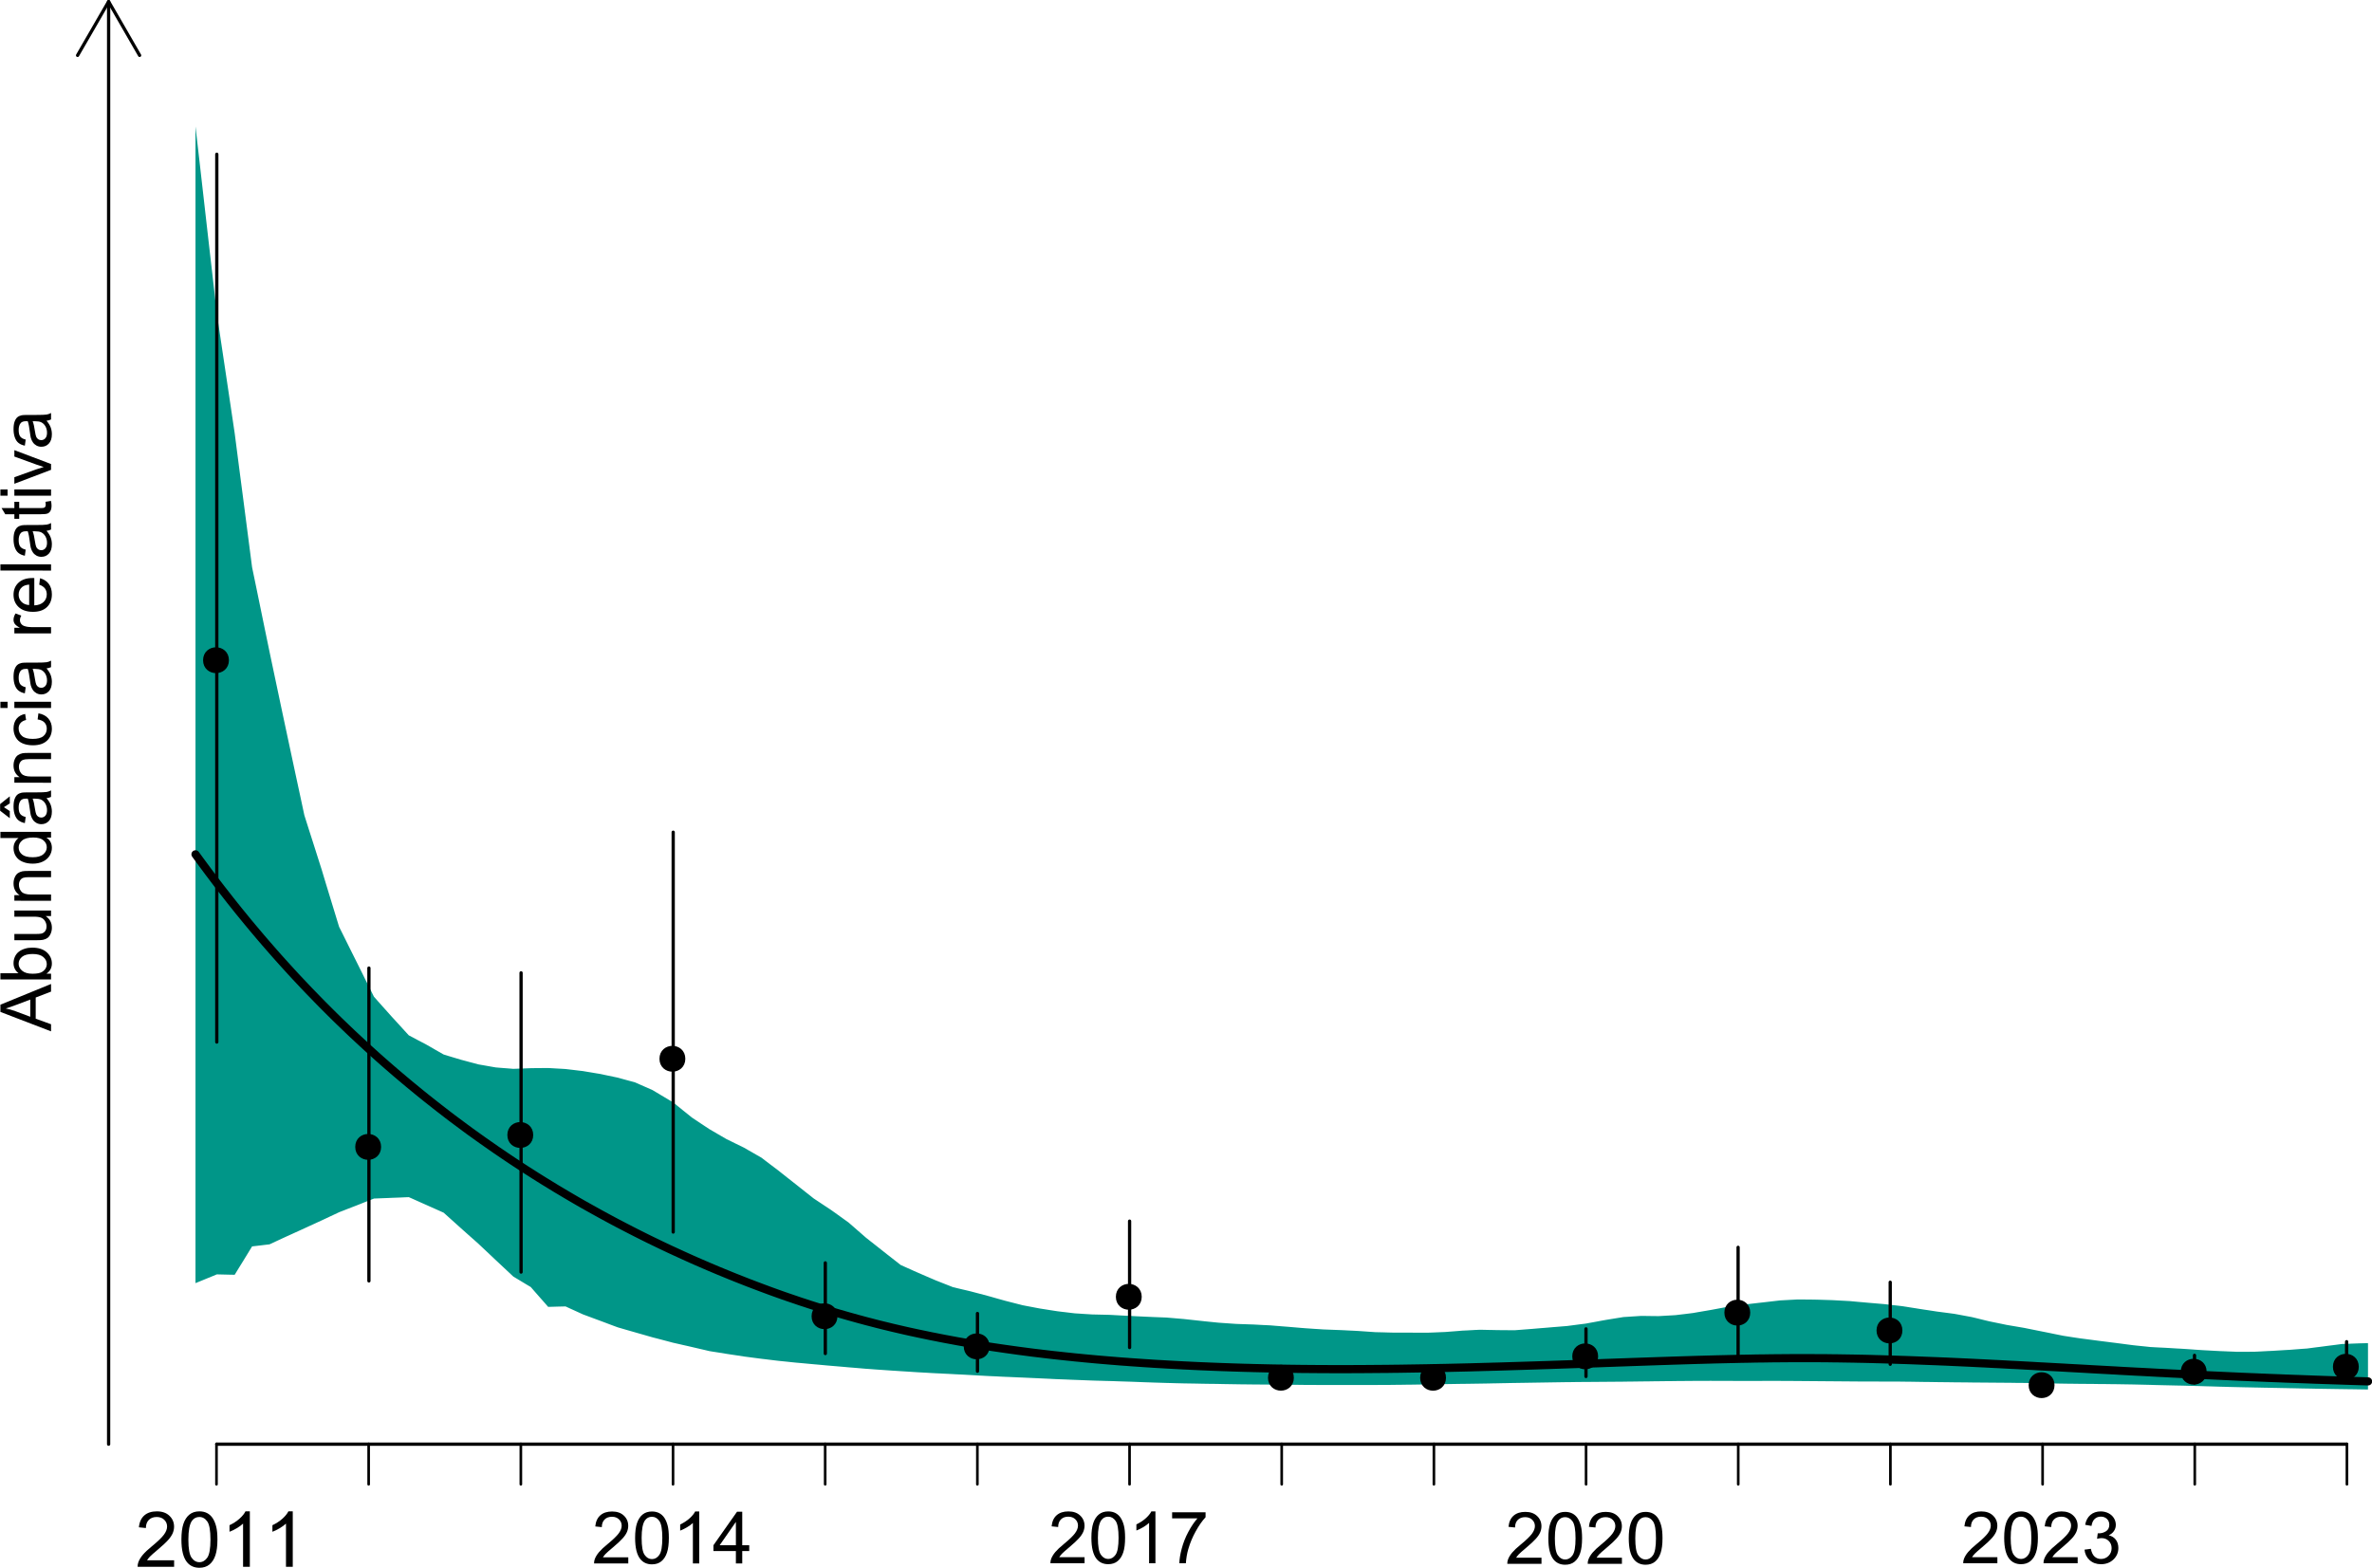 <?xml version="1.0" encoding="UTF-8" standalone="no"?>
<svg
   width="275.191"
   height="181.933"
   viewBox="0 0 275.191 181.933"
   version="1.1"
   id="svg107"
   xmlns:xlink="http://www.w3.org/1999/xlink"
   xmlns="http://www.w3.org/2000/svg"
   xmlns:svg="http://www.w3.org/2000/svg">
  <defs
     id="defs20">
    <g
       id="g20">
      <g
         id="glyph-0-0">
        <path
           d="M 6.039,-1.016 V 0 H 0.363 C 0.355,-0.254 0.395,-0.5 0.484,-0.734 0.629,-1.117 0.863,-1.5 1.18,-1.875 1.5,-2.25 1.957,-2.684 2.562,-3.176 3.492,-3.941 4.125,-4.547 4.453,-4.996 4.781,-5.441 4.945,-5.867 4.945,-6.266 c 0,-0.414 -0.148,-0.77 -0.449,-1.055 C 4.199,-7.609 3.809,-7.75 3.328,-7.75 c -0.508,0 -0.914,0.148 -1.219,0.453 -0.305,0.305 -0.461,0.727 -0.461,1.266 L 0.562,-6.141 C 0.637,-6.949 0.918,-7.566 1.398,-7.988 1.883,-8.414 2.535,-8.625 3.352,-8.625 c 0.824,0 1.477,0.227 1.957,0.688 0.48,0.453 0.723,1.023 0.723,1.695 0,0.348 -0.074,0.684 -0.211,1.016 -0.145,0.332 -0.375,0.684 -0.703,1.047 -0.324,0.371 -0.867,0.875 -1.625,1.516 -0.633,0.531 -1.039,0.891 -1.219,1.078 -0.18,0.191 -0.328,0.383 -0.445,0.57 z m 0,0"
           id="path1" />
      </g>
      <g
         id="glyph-0-1">
        <path
           d="M 0.5,-4.234 C 0.5,-5.25 0.602,-6.07 0.812,-6.688 1.02,-7.309 1.332,-7.785 1.742,-8.121 2.156,-8.457 2.672,-8.625 3.297,-8.625 c 0.461,0 0.867,0.094 1.215,0.277 0.348,0.188 0.633,0.453 0.863,0.805 0.223,0.348 0.402,0.773 0.531,1.277 0.129,0.5 0.195,1.18 0.195,2.031 0,1.008 -0.105,1.82 -0.312,2.438 -0.207,0.621 -0.516,1.098 -0.93,1.438 -0.41,0.336 -0.934,0.508 -1.562,0.508 -0.828,0 -1.477,-0.301 -1.949,-0.891 C 0.781,-1.461 0.5,-2.621 0.5,-4.234 m 1.082,0 c 0,1.41 0.164,2.348 0.496,2.812 0.328,0.469 0.734,0.703 1.219,0.703 0.484,0 0.895,-0.234 1.223,-0.703 0.332,-0.469 0.496,-1.406 0.496,-2.812 0,-1.414 -0.164,-2.355 -0.496,-2.82 C 4.191,-7.52 3.781,-7.75 3.289,-7.75 c -0.488,0 -0.875,0.203 -1.164,0.613 -0.359,0.523 -0.543,1.492 -0.543,2.902 z m 0,0"
           id="path2" />
      </g>
      <g
         id="glyph-0-2">
        <path
           d="M 4.469,0 H 3.414 V -6.719 C 3.16,-6.477 2.828,-6.234 2.418,-5.992 2.004,-5.75 1.633,-5.57 1.305,-5.449 V -6.469 C 1.895,-6.746 2.41,-7.082 2.852,-7.477 3.293,-7.871 3.605,-8.254 3.789,-8.625 H 4.469 Z m 0,0"
           id="path3" />
      </g>
      <g
         id="glyph-0-3">
        <path
           d="M 3.879,0 V -2.055 H 0.152 v -0.969 l 3.918,-5.566 h 0.863 v 5.566 H 6.094 v 0.969 H 4.934 V 0 H 3.879 m 0,-3.023 v -3.875 l -2.691,3.875 z m 0,0"
           id="path4" />
      </g>
      <g
         id="glyph-0-4">
        <path
           d="m 0.57,-7.465 v -1.012 h 5.559 v 0.82 c -0.547,0.582 -1.09,1.355 -1.625,2.32 C 3.965,-4.371 3.551,-3.383 3.258,-2.359 3.047,-1.641 2.914,-0.855 2.852,0 H 1.77 C 1.781,-0.676 1.914,-1.492 2.168,-2.449 2.422,-3.406 2.785,-4.328 3.262,-5.219 3.734,-6.105 4.238,-6.855 4.773,-7.465 Z m 0,0"
           id="path5" />
      </g>
      <g
         id="glyph-0-5">
        <path
           d="M 0.504,-2.266 1.559,-2.406 c 0.121,0.594 0.328,1.027 0.617,1.289 0.293,0.266 0.645,0.398 1.066,0.398 0.492,0 0.914,-0.172 1.254,-0.516 0.344,-0.344 0.512,-0.77 0.512,-1.281 0,-0.48 -0.156,-0.883 -0.473,-1.195 -0.316,-0.316 -0.719,-0.473 -1.207,-0.473 -0.199,0 -0.449,0.039 -0.742,0.117 l 0.117,-0.926 c 0.07,0.008 0.125,0.012 0.168,0.012 0.449,0 0.852,-0.117 1.215,-0.352 C 4.441,-5.566 4.621,-5.926 4.625,-6.414 4.621,-6.805 4.492,-7.121 4.23,-7.375 3.969,-7.629 3.629,-7.758 3.219,-7.758 c -0.414,0 -0.754,0.129 -1.027,0.387 -0.273,0.258 -0.449,0.645 -0.527,1.16 l -1.055,-0.188 C 0.738,-7.105 1.031,-7.652 1.488,-8.043 1.945,-8.43 2.516,-8.625 3.195,-8.625 c 0.469,0 0.898,0.102 1.293,0.301 0.395,0.203 0.695,0.477 0.906,0.824 0.207,0.348 0.312,0.719 0.312,1.109 0,0.371 -0.098,0.707 -0.301,1.012 -0.195,0.305 -0.492,0.547 -0.883,0.727 0.508,0.117 0.902,0.359 1.184,0.73 0.281,0.367 0.422,0.832 0.422,1.383 0,0.75 -0.273,1.387 -0.82,1.91 -0.547,0.52 -1.238,0.781 -2.074,0.781 -0.754,0 -1.379,-0.227 -1.879,-0.676 -0.496,-0.445 -0.781,-1.031 -0.852,-1.742 z m 0,0"
           id="path6" />
      </g>
      <g
         id="glyph-1-0">
        <path
           d="M 0,0.016 -8.59,-3.281 V -4.508 L 0,-8.023 v 1.297 l -2.602,1 v 3.594 L 0,-1.188 V 0.016 M -3.527,-2.461 V -5.375 L -5.906,-4.477 C -6.629,-4.203 -7.223,-4 -7.688,-3.867 c 0.551,0.109 1.098,0.262 1.641,0.461 z m 0,0"
           id="path7" />
      </g>
      <g
         id="glyph-1-1">
        <path
           d="m 0,-1.766 v 0.98 h -8.59 v -1.055 h 3.066 c -0.559,-0.445 -0.84,-1.016 -0.84,-1.707 0,-0.379 0.078,-0.742 0.23,-1.086 0.156,-0.34 0.371,-0.621 0.652,-0.844 0.277,-0.219 0.617,-0.391 1.012,-0.516 0.395,-0.125 0.816,-0.188 1.266,-0.188 1.066,0 1.891,0.262 2.473,0.789 0.578,0.527 0.871,1.16 0.871,1.898 0,0.734 -0.309,1.312 -0.918,1.727 H 0 m -3.156,0.012 c 0.746,0 1.285,-0.098 1.617,-0.301 0.539,-0.332 0.812,-0.781 0.812,-1.352 0,-0.457 -0.199,-0.855 -0.602,-1.195 -0.398,-0.332 -0.996,-0.5 -1.789,-0.5 -0.812,0 -1.414,0.16 -1.797,0.48 -0.391,0.324 -0.582,0.711 -0.582,1.168 0,0.465 0.199,0.863 0.602,1.195 0.398,0.336 0.98,0.504 1.738,0.504 z m 0,0"
           id="path8" />
      </g>
      <g
         id="glyph-1-2">
        <path
           d="m 0,-4.867 h -0.914 c 0.703,0.484 1.055,1.141 1.055,1.973 0,0.367 -0.07,0.711 -0.211,1.027 -0.141,0.32 -0.316,0.555 -0.531,0.711 -0.211,0.152 -0.473,0.262 -0.781,0.324 -0.207,0.043 -0.535,0.062 -0.984,0.062 h -3.855 v -1.055 h 3.449 c 0.555,0 0.926,-0.02 1.117,-0.062 0.277,-0.066 0.492,-0.207 0.652,-0.422 0.156,-0.215 0.238,-0.48 0.238,-0.797 0,-0.316 -0.082,-0.613 -0.246,-0.891 -0.16,-0.277 -0.383,-0.473 -0.66,-0.59 -0.281,-0.113 -0.684,-0.172 -1.215,-0.172 H -6.223 V -5.812 H 0 Z m 0,0"
           id="path9" />
      </g>
      <g
         id="glyph-1-3">
        <path
           d="m 0,-0.789 -6.223,-0.004 v -0.949 h 0.887 c -0.684,-0.453 -1.027,-1.113 -1.027,-1.98 0,-0.371 0.066,-0.719 0.203,-1.031 0.133,-0.316 0.312,-0.551 0.527,-0.707 0.223,-0.156 0.48,-0.266 0.781,-0.328 0.195,-0.039 0.539,-0.059 1.027,-0.059 H 0 v 1.055 h -3.785 c -0.43,0 -0.75,0.043 -0.965,0.121 -0.211,0.086 -0.383,0.23 -0.508,0.438 -0.129,0.211 -0.191,0.453 -0.191,0.734 0,0.453 0.145,0.84 0.426,1.164 0.289,0.328 0.828,0.488 1.625,0.488 L 0,-1.844 Z m 0,0"
           id="path10" />
      </g>
      <g
         id="glyph-1-4">
        <path
           d="m 0,-4.828 h -0.785 c 0.617,0.395 0.926,0.977 0.926,1.742 0,0.496 -0.137,0.949 -0.41,1.367 -0.273,0.414 -0.656,0.738 -1.145,0.965 -0.492,0.23 -1.055,0.344 -1.691,0.344 -0.621,0 -1.184,-0.102 -1.691,-0.312 -0.504,-0.203 -0.891,-0.516 -1.164,-0.93 -0.266,-0.414 -0.402,-0.875 -0.402,-1.391 0,-0.375 0.078,-0.707 0.238,-1 0.156,-0.293 0.363,-0.531 0.617,-0.715 H -8.59 V -5.809 L 0,-5.805 v 0.977 m -3.105,3.332 c 0.797,0.004 1.395,-0.164 1.789,-0.504 0.395,-0.332 0.59,-0.73 0.59,-1.188 0,-0.461 -0.188,-0.852 -0.566,-1.176 -0.375,-0.32 -0.949,-0.48 -1.723,-0.48 -0.852,0 -1.477,0.164 -1.875,0.492 -0.398,0.328 -0.602,0.73 -0.602,1.211 0,0.469 0.195,0.859 0.578,1.176 0.383,0.312 0.984,0.473 1.809,0.469 z m 0,0"
           id="path11" />
      </g>
      <g
         id="glyph-1-5">
        <path
           d="m -0.766,-4.852 c 0.332,0.391 0.566,0.766 0.703,1.129 0.133,0.359 0.203,0.75 0.203,1.16 0,0.688 -0.168,1.211 -0.5,1.578 -0.336,0.367 -0.762,0.551 -1.281,0.551 -0.305,0 -0.582,-0.07 -0.836,-0.207 -0.25,-0.141 -0.453,-0.32 -0.605,-0.547 -0.152,-0.223 -0.266,-0.477 -0.348,-0.758 -0.051,-0.207 -0.105,-0.52 -0.156,-0.938 -0.102,-0.852 -0.223,-1.477 -0.363,-1.883 -0.145,0 -0.234,-0.004 -0.277,-0.004 -0.426,0 -0.73,0.098 -0.906,0.301 -0.238,0.266 -0.359,0.668 -0.359,1.199 0,0.496 0.09,0.863 0.262,1.098 0.176,0.238 0.484,0.414 0.926,0.523 l -0.141,1.031 c -0.441,-0.09 -0.801,-0.246 -1.07,-0.461 -0.273,-0.215 -0.48,-0.523 -0.629,-0.934 -0.145,-0.402 -0.219,-0.875 -0.219,-1.41 0,-0.531 0.062,-0.961 0.188,-1.297 0.125,-0.328 0.281,-0.574 0.473,-0.73 0.188,-0.156 0.43,-0.266 0.719,-0.328 0.18,-0.035 0.5,-0.051 0.969,-0.051 h 1.41 c 0.977,0 1.598,-0.023 1.859,-0.07 C -0.488,-5.941 -0.238,-6.031 0,-6.164 V -5.062 c -0.219,0.109 -0.473,0.18 -0.766,0.211 m -2.355,0.086 c 0.156,0.387 0.289,0.961 0.395,1.727 0.066,0.434 0.137,0.738 0.211,0.918 0.082,0.18 0.195,0.32 0.344,0.414 0.152,0.102 0.32,0.148 0.5,0.148 0.285,0 0.52,-0.105 0.707,-0.32 0.188,-0.211 0.281,-0.523 0.281,-0.934 0,-0.406 -0.09,-0.766 -0.27,-1.086 -0.176,-0.312 -0.418,-0.547 -0.727,-0.695 -0.238,-0.113 -0.59,-0.168 -1.055,-0.172 h -0.387 m -4.871,1.449 0.996,0.66 v 1.207 l -1.641,-1.266 v -1.125 l 1.641,-1.316 v 1.195 z m 0,0"
           id="path12" />
      </g>
      <g
         id="glyph-1-6">
        <path
           d="m -2.277,-4.852 0.133,-1.039 c 0.715,0.117 1.273,0.406 1.68,0.871 0.402,0.469 0.605,1.043 0.605,1.723 0,0.852 -0.277,1.535 -0.836,2.051 -0.555,0.52 -1.352,0.777 -2.391,0.777 -0.672,0 -1.262,-0.113 -1.766,-0.336 -0.504,-0.223 -0.883,-0.559 -1.133,-1.016 -0.254,-0.453 -0.379,-0.949 -0.379,-1.484 0,-0.676 0.172,-1.227 0.512,-1.656 0.344,-0.43 0.828,-0.707 1.457,-0.828 l 0.16,1.023 c -0.418,0.102 -0.734,0.273 -0.945,0.52 -0.211,0.25 -0.316,0.547 -0.316,0.898 0,0.535 0.191,0.965 0.57,1.297 0.383,0.332 0.984,0.496 1.809,0.496 0.836,0 1.445,-0.156 1.824,-0.477 0.375,-0.32 0.566,-0.738 0.566,-1.258 0,-0.41 -0.125,-0.758 -0.379,-1.035 C -1.359,-4.602 -1.75,-4.777 -2.277,-4.852 Z m 0,0"
           id="path13" />
      </g>
      <g
         id="glyph-1-7">
        <path
           d="M -7.375,-0.797 H -8.59 V -1.852 H -7.375 v 1.055 m 7.375,0 H -6.223 V -1.852 H 0 Z m 0,0"
           id="path14" />
      </g>
      <g
         id="glyph-1-8">
        <path
           d="m -0.766,-4.852 c 0.332,0.391 0.566,0.766 0.703,1.129 0.133,0.359 0.203,0.75 0.203,1.16 0,0.688 -0.168,1.211 -0.5,1.578 -0.336,0.367 -0.762,0.551 -1.281,0.551 -0.305,0 -0.582,-0.07 -0.836,-0.207 -0.25,-0.141 -0.453,-0.32 -0.605,-0.547 -0.152,-0.223 -0.266,-0.477 -0.348,-0.758 -0.051,-0.207 -0.105,-0.52 -0.156,-0.938 -0.102,-0.852 -0.223,-1.477 -0.363,-1.883 -0.145,0 -0.234,-0.004 -0.277,-0.004 -0.426,0 -0.73,0.098 -0.906,0.301 -0.238,0.266 -0.359,0.668 -0.359,1.199 0,0.496 0.09,0.863 0.262,1.098 0.176,0.238 0.484,0.414 0.926,0.523 l -0.141,1.031 c -0.441,-0.09 -0.801,-0.246 -1.07,-0.461 -0.273,-0.215 -0.48,-0.523 -0.629,-0.934 -0.145,-0.402 -0.219,-0.875 -0.219,-1.41 0,-0.531 0.062,-0.961 0.188,-1.297 0.125,-0.328 0.281,-0.574 0.473,-0.73 0.188,-0.156 0.43,-0.266 0.719,-0.328 0.18,-0.035 0.5,-0.051 0.969,-0.051 h 1.41 c 0.977,0 1.598,-0.023 1.859,-0.07 C -0.488,-5.941 -0.238,-6.031 0,-6.164 V -5.062 c -0.219,0.109 -0.473,0.18 -0.766,0.211 m -2.355,0.086 c 0.156,0.387 0.289,0.961 0.395,1.727 0.066,0.434 0.137,0.738 0.211,0.918 0.082,0.18 0.195,0.32 0.344,0.414 0.152,0.102 0.32,0.148 0.5,0.148 0.285,0 0.52,-0.105 0.707,-0.32 0.188,-0.211 0.281,-0.523 0.281,-0.934 0,-0.406 -0.09,-0.766 -0.27,-1.086 -0.176,-0.312 -0.418,-0.547 -0.727,-0.695 -0.238,-0.113 -0.59,-0.168 -1.055,-0.172 z m 0,0"
           id="path15" />
      </g>
      <g
         id="glyph-1-9" />
      <g
         id="glyph-1-10">
        <path
           d="m 0,-0.781 h -6.223 v -0.949 h 0.941 c -0.438,-0.238 -0.73,-0.465 -0.871,-0.668 -0.141,-0.207 -0.211,-0.43 -0.211,-0.68 0,-0.352 0.113,-0.715 0.34,-1.082 l 0.977,0.363 c -0.148,0.258 -0.227,0.516 -0.227,0.773 0,0.23 0.07,0.438 0.207,0.621 0.141,0.184 0.332,0.316 0.578,0.391 0.375,0.117 0.785,0.176 1.23,0.176 H 0 Z m 0,0"
           id="path16" />
      </g>
      <g
         id="glyph-1-11">
        <path
           d="m -2.004,-5.051 0.137,-1.09 c 0.637,0.172 1.129,0.492 1.48,0.953 0.352,0.469 0.527,1.062 0.527,1.781 0,0.914 -0.281,1.633 -0.84,2.168 -0.562,0.531 -1.348,0.797 -2.359,0.797 -1.047,0 -1.859,-0.27 -2.438,-0.809 -0.578,-0.539 -0.867,-1.234 -0.867,-2.098 0,-0.832 0.285,-1.512 0.848,-2.035 0.57,-0.531 1.367,-0.793 2.395,-0.793 0.062,0 0.156,0.004 0.281,0.004 l -0.004,4.641 c 0.688,-0.035 1.211,-0.23 1.574,-0.578 0.363,-0.348 0.543,-0.781 0.543,-1.301 0,-0.387 -0.102,-0.715 -0.305,-0.988 -0.203,-0.273 -0.527,-0.492 -0.973,-0.652 m -1.707,3.461 0.004,-3.473 c -0.523,0.047 -0.918,0.18 -1.18,0.398 -0.406,0.336 -0.609,0.773 -0.609,1.305 0,0.488 0.164,0.895 0.488,1.223 0.324,0.332 0.758,0.512 1.297,0.547 z m 0,0"
           id="path17" />
      </g>
      <g
         id="glyph-1-12">
        <path
           d="M 0,-0.766 -8.59,-0.77 V -1.824 L 0,-1.82 Z m 0,0"
           id="path18" />
      </g>
      <g
         id="glyph-1-13">
        <path
           d="m -0.941,-3.094 0.93,-0.152 c 0.062,0.297 0.094,0.562 0.094,0.797 0,0.383 -0.062,0.68 -0.18,0.891 -0.121,0.211 -0.281,0.359 -0.48,0.445 -0.195,0.086 -0.609,0.129 -1.242,0.129 h -3.582 v 0.773 h -0.82 v -0.773 h -1.543 l -0.633,-1.051 h 2.176 V -3.094 h 0.82 v 1.059 l 3.641,0.004 c 0.301,0 0.492,-0.02 0.578,-0.059 0.086,-0.035 0.156,-0.098 0.207,-0.18 0.051,-0.086 0.074,-0.203 0.074,-0.363 0,-0.117 -0.012,-0.27 -0.039,-0.461 z m 0,0"
           id="path19" />
      </g>
      <g
         id="glyph-1-14">
        <path
           d="m 0,-2.52 -6.223,2.367 v -1.113 l 3.727,-1.336 C -2.094,-2.746 -1.676,-2.879 -1.242,-3 -1.57,-3.094 -1.965,-3.223 -2.426,-3.391 L -6.223,-4.773 V -5.859 L 0,-3.504 Z m 0,0"
           id="path20" />
      </g>
    </g>
  </defs>
  <path
     fill-rule="nonzero"
     fill="#009688"
     fill-opacity="1"
     d="m 22.68,148.9 0.508,-0.207 1.008,-0.414 0.508,-0.207 0.449,-0.188 h 0.055 l 0.504,0.012 0.508,0.012 0.504,0.012 0.504,0.008 0.504,-0.824 0.508,-0.82 1.008,-1.648 0.508,-0.059 0.504,-0.059 0.504,-0.062 0.508,-0.059 1.512,-0.703 0.508,-0.234 0.504,-0.227 0.504,-0.23 0.508,-0.23 0.504,-0.23 0.504,-0.234 0.508,-0.23 0.504,-0.234 0.504,-0.23 0.508,-0.238 0.504,-0.238 0.504,-0.234 0.504,-0.238 0.508,-0.195 0.504,-0.199 0.504,-0.195 0.508,-0.195 0.504,-0.199 0.504,-0.203 0.422,-0.164 0.086,-0.035 0.504,-0.199 1.008,-0.039 0.508,-0.019 0.504,-0.023 0.504,-0.019 0.508,-0.019 0.504,-0.023 0.504,-0.019 0.508,0.223 1.008,0.453 0.504,0.223 0.508,0.227 0.504,0.223 0.504,0.227 0.508,0.227 1.008,0.906 0.508,0.457 0.504,0.453 1.008,0.898 0.508,0.449 0.504,0.449 0.504,0.477 0.508,0.477 1.008,0.953 0.508,0.473 1.512,1.418 0.508,0.305 0.395,0.238 0.109,0.066 0.504,0.305 0.508,0.301 0.504,0.578 0.504,0.574 0.508,0.574 0.504,0.578 0.504,-0.012 0.504,-0.016 0.508,-0.012 0.504,-0.012 0.504,0.234 0.508,0.23 1.008,0.461 0.508,0.188 1.008,0.375 0.508,0.188 0.504,0.188 0.504,0.191 0.504,0.188 0.508,0.188 0.504,0.145 0.504,0.148 0.508,0.145 1.008,0.289 0.508,0.145 1.008,0.289 0.504,0.129 0.508,0.133 1.008,0.266 0.367,0.098 0.141,0.031 0.504,0.113 0.504,0.117 0.508,0.113 1.512,0.352 0.508,0.117 0.504,0.121 0.504,0.082 0.508,0.078 1.008,0.164 0.508,0.078 0.504,0.074 1.008,0.156 0.508,0.066 1.008,0.133 0.508,0.066 0.504,0.059 0.504,0.062 0.508,0.062 0.504,0.059 1.008,0.102 0.508,0.055 0.504,0.051 0.504,0.043 0.508,0.047 1.008,0.094 0.508,0.043 1.008,0.094 0.504,0.043 0.508,0.043 1.008,0.086 0.508,0.047 0.504,0.039 0.504,0.043 0.508,0.043 0.504,0.043 0.504,0.035 0.508,0.039 1.512,0.105 0.508,0.035 0.504,0.031 0.504,0.035 0.508,0.031 0.504,0.031 0.504,0.035 0.508,0.031 1.008,0.055 0.504,0.031 0.508,0.027 0.504,0.023 0.504,0.027 0.508,0.023 1.008,0.055 0.508,0.023 1.512,0.082 0.312,0.019 0.195,0.012 1.008,0.055 0.508,0.023 0.504,0.023 0.504,0.027 0.508,0.023 0.504,0.019 1.008,0.047 0.508,0.019 1.008,0.047 0.508,0.023 1.008,0.047 0.508,0.023 0.504,0.027 0.504,0.023 0.504,0.019 0.508,0.019 0.504,0.023 0.504,0.019 0.508,0.019 1.008,0.039 0.508,0.019 0.504,0.016 0.504,0.012 0.504,0.016 0.508,0.012 0.504,0.016 0.504,0.019 0.508,0.016 0.504,0.016 0.281,0.008 0.223,0.008 0.508,0.019 1.008,0.039 0.508,0.016 0.504,0.019 1.008,0.031 0.508,0.016 0.504,0.012 0.504,0.016 0.508,0.012 0.504,0.012 0.504,0.008 0.508,0.008 0.504,0.008 0.504,0.012 0.504,0.008 0.508,0.008 0.504,0.004 0.504,0.008 0.508,0.012 1.008,0.016 0.508,0.008 0.504,0.008 0.504,0.004 0.504,0.008 0.508,0.004 1.008,0.008 0.508,0.004 1.008,0.008 0.508,0.004 h 0.25 l 0.254,0.004 1.008,0.008 0.508,0.004 0.504,0.008 0.504,0.004 0.508,0.004 h 0.504 l 0.504,0.004 0.508,0.004 0.504,-0.004 h 5.555 l 0.504,-0.004 0.508,-0.004 h 0.504 l 0.504,-0.004 0.508,-0.008 0.504,-0.004 0.504,-0.008 0.508,-0.004 1.008,-0.016 0.508,-0.008 1.008,-0.016 0.227,-0.004 0.277,-0.004 0.508,-0.008 1.008,-0.016 0.508,-0.008 1.008,-0.016 0.508,-0.004 1.512,-0.023 0.508,-0.008 0.504,-0.008 0.504,-0.012 0.508,-0.008 0.504,-0.012 0.504,-0.008 0.508,-0.012 1.512,-0.023 0.508,-0.008 1.008,-0.016 0.508,-0.008 1.008,-0.016 0.508,-0.008 1.512,-0.023 0.508,-0.004 0.504,-0.008 0.504,-0.004 0.508,-0.008 H 184 l 0.309,-0.004 0.504,-0.004 0.508,-0.004 1.512,-0.012 0.508,-0.004 1.008,-0.008 0.508,-0.008 0.504,-0.004 0.504,-0.008 0.508,-0.004 0.504,-0.008 0.504,-0.004 0.504,-0.008 0.508,-0.004 0.504,-0.008 0.504,-0.004 0.508,-0.004 0.504,-0.008 0.504,-0.004 0.508,-0.004 1.008,-0.008 h 0.504 l 0.508,-0.004 h 0.504 l 0.504,-0.004 0.508,0.004 h 0.504 l 0.504,0.004 h 1.012 l 0.504,0.004 h 0.508 l 0.504,0.004 0.504,-0.004 h 1.012 l 0.504,-0.004 h 2.02 l 0.508,0.004 0.504,0.004 h 0.504 l 0.504,0.004 0.508,0.004 1.008,0.008 0.508,0.004 1.008,0.008 0.508,0.004 1.512,0.012 0.508,0.004 1.008,0.008 0.508,0.004 0.504,0.004 h 1.516 l 0.504,0.004 h 1.148 l 0.367,0.004 h 0.504 l 0.508,0.004 0.504,0.008 0.504,0.004 0.508,0.008 1.008,0.016 0.504,0.004 0.508,0.008 0.504,0.008 0.504,0.004 0.508,0.008 0.504,0.004 0.504,0.008 0.508,0.004 1.008,0.008 0.504,0.008 0.508,0.004 1.008,0.008 0.508,0.004 1.008,0.008 0.508,0.004 1.008,0.008 0.508,0.008 1.008,0.008 0.504,0.008 0.508,0.008 1.008,0.016 0.113,0.004 0.395,0.008 1.008,0.016 0.508,0.012 1.008,0.016 0.504,0.004 0.508,0.008 1.008,0.008 0.508,0.004 0.504,0.004 0.504,0.008 0.508,0.004 0.504,0.004 0.504,0.008 0.504,0.004 0.508,0.008 1.008,0.016 0.508,0.008 1.008,0.023 0.508,0.012 0.504,0.012 0.504,0.016 0.504,0.012 0.508,0.012 1.008,0.023 0.508,0.012 0.504,0.008 0.504,0.012 0.508,0.016 0.504,0.012 0.082,0.004 0.422,0.008 0.504,0.016 0.508,0.016 0.504,0.012 0.504,0.016 0.508,0.016 0.504,0.012 0.504,0.016 0.508,0.012 1.512,0.035 0.508,0.008 0.504,0.012 0.504,0.008 0.508,0.012 0.504,0.008 0.504,0.012 0.508,0.008 0.504,0.012 0.504,0.008 0.508,0.012 0.504,0.008 1.008,0.023 0.508,0.008 0.504,0.008 0.504,0.012 0.508,0.008 1.008,0.016 0.508,0.008 1.008,0.016 0.504,0.004 0.055,0.004 0.453,0.004 1.008,0.016 0.508,0.008 0.504,0.008 v -5.379 l -0.504,0.012 -0.508,0.012 -1.008,0.039 -0.453,0.019 h -0.055 l -0.504,0.019 -1.008,0.133 -0.508,0.062 -1.008,0.133 -0.508,0.062 -1.008,0.133 -0.508,0.035 -1.512,0.117 -0.508,0.027 -1.008,0.062 -0.508,0.031 -0.504,0.023 -0.504,0.027 -0.508,0.027 -0.504,0.023 -0.504,0.004 -0.508,0.004 h -0.504 l -0.504,0.004 -0.504,-0.023 -0.508,-0.019 -0.504,-0.023 -0.504,-0.019 -0.508,-0.027 -1.008,-0.055 -0.508,-0.027 -0.504,-0.035 -0.422,-0.027 -0.082,-0.008 -0.504,-0.035 -0.508,-0.035 -0.504,-0.031 -0.504,-0.027 -0.508,-0.031 -0.504,-0.031 -0.504,-0.027 -0.508,-0.023 -1.008,-0.055 -0.504,-0.055 -0.508,-0.051 -0.504,-0.051 -0.504,-0.055 -0.508,-0.066 -1.008,-0.133 -0.508,-0.066 -0.504,-0.062 -0.504,-0.066 -0.504,-0.062 -0.508,-0.066 -1.008,-0.133 -0.508,-0.066 -0.504,-0.066 -0.504,-0.074 -0.508,-0.078 -1.008,-0.156 -0.504,-0.102 -0.508,-0.102 -0.504,-0.105 -0.504,-0.102 -0.395,-0.078 -0.113,-0.023 -1.008,-0.203 -0.508,-0.102 -0.504,-0.102 -1.008,-0.172 -0.508,-0.086 -0.504,-0.086 -0.504,-0.105 -0.508,-0.105 -0.504,-0.102 -0.504,-0.105 -0.508,-0.121 -1.008,-0.25 -0.508,-0.121 -1.512,-0.281 -0.508,-0.094 -1.008,-0.133 -0.508,-0.066 -0.504,-0.066 -0.504,-0.078 -0.508,-0.078 -0.504,-0.074 -0.504,-0.078 -0.504,-0.082 -0.508,-0.078 -0.504,-0.082 -0.504,-0.078 -0.508,-0.059 -0.504,-0.055 -0.367,-0.043 -0.137,-0.016 -0.508,-0.059 -1.512,-0.129 -0.508,-0.043 -0.504,-0.047 -0.504,-0.043 -0.508,-0.047 -0.504,-0.047 -0.504,-0.027 -0.508,-0.027 -1.008,-0.055 -0.504,-0.016 -0.508,-0.016 -0.504,-0.016 -0.504,-0.012 -0.508,-0.008 -1.008,-0.008 -0.508,-0.004 -1.512,0.082 -0.508,0.027 -1.008,0.117 -0.508,0.059 -0.504,0.059 -0.504,0.055 -0.508,0.059 -0.504,0.059 -0.504,0.055 -0.504,0.07 -0.34,0.047 -0.168,0.023 -0.504,0.066 -0.504,0.07 -0.508,0.094 -1.008,0.188 -0.508,0.094 -1.008,0.172 -0.508,0.086 -0.504,0.09 -1.008,0.125 -0.508,0.059 -0.504,0.062 -0.504,0.031 -0.508,0.027 -0.504,0.031 -0.504,0.027 -0.508,-0.008 -0.504,-0.004 -0.504,-0.008 -0.504,-0.004 -0.508,0.035 -0.504,0.031 -0.504,0.035 -0.508,0.031 -1.008,0.164 -0.508,0.082 -0.504,0.082 -0.504,0.09 -0.504,0.094 -0.508,0.094 -0.504,0.09 -0.309,0.059 -0.195,0.027 -0.508,0.062 -1.008,0.133 -0.508,0.066 -0.504,0.039 -0.504,0.043 -0.504,0.039 -0.508,0.043 -0.504,0.043 -0.504,0.039 -0.508,0.043 -0.504,0.043 -0.504,0.039 -0.508,0.039 -1.008,0.078 -0.504,-0.004 -0.508,-0.004 -1.008,-0.008 -0.508,-0.012 -0.504,-0.008 -0.504,-0.012 -0.508,-0.008 -0.504,0.023 -1.008,0.055 -0.508,0.023 -0.504,0.043 -0.504,0.039 -0.508,0.039 -0.504,0.039 -0.504,0.019 -0.508,0.023 -0.277,0.012 -0.227,0.008 -0.504,0.019 h -0.504 l -0.508,-0.004 h -0.504 l -0.504,-0.004 h -1.012 l -0.504,-0.004 h -0.508 l -0.504,-0.012 -0.504,-0.016 -0.508,-0.012 -0.504,-0.012 -1.008,-0.07 -0.508,-0.035 -0.504,-0.035 -0.504,-0.027 -0.508,-0.023 -0.504,-0.027 -0.504,-0.023 -0.508,-0.019 -1.512,-0.059 -0.508,-0.035 -0.504,-0.031 -0.504,-0.035 -0.508,-0.035 -0.504,-0.039 -0.504,-0.043 -0.508,-0.043 -0.504,-0.043 -0.504,-0.039 -0.254,-0.019 -0.25,-0.023 -0.508,-0.039 -0.504,-0.043 -0.504,-0.027 -0.508,-0.023 -1.008,-0.055 -0.508,-0.016 -0.504,-0.019 -0.504,-0.016 -0.504,-0.019 -0.508,-0.035 -1.008,-0.07 -0.508,-0.035 -1.008,-0.102 -0.508,-0.051 -1.512,-0.164 -0.508,-0.055 -0.504,-0.055 -0.504,-0.043 -0.508,-0.043 -1.008,-0.086 -0.508,-0.019 -1.008,-0.039 -0.504,-0.023 -0.508,-0.023 -1.008,-0.047 -0.508,-0.027 -0.223,-0.008 -0.281,-0.016 -0.504,-0.027 -0.508,-0.027 -1.008,-0.055 -0.508,-0.012 -1.512,-0.035 -0.508,-0.031 -0.504,-0.031 -0.504,-0.035 -0.508,-0.031 -0.504,-0.059 -0.504,-0.062 -0.508,-0.059 -0.504,-0.062 -1.008,-0.156 -0.508,-0.082 -0.504,-0.078 -0.504,-0.094 -0.508,-0.098 -0.504,-0.094 -0.504,-0.098 -0.508,-0.129 -1.512,-0.387 -0.508,-0.141 -0.504,-0.141 -0.504,-0.145 -0.508,-0.141 -1.008,-0.266 -0.195,-0.051 -0.312,-0.082 -0.504,-0.133 -0.504,-0.121 -0.504,-0.117 -0.508,-0.121 -0.504,-0.121 -0.504,-0.199 -0.508,-0.199 -1.008,-0.398 -0.508,-0.219 -0.504,-0.215 -1.008,-0.438 -0.508,-0.223 -1.008,-0.453 -0.508,-0.227 -1.008,-0.789 -0.508,-0.395 -1.512,-1.195 -0.508,-0.398 -0.504,-0.398 -0.504,-0.441 -0.508,-0.441 -0.504,-0.441 -0.504,-0.438 -0.508,-0.363 -1.008,-0.727 -0.508,-0.359 -0.504,-0.336 -0.168,-0.109 -0.336,-0.223 -0.504,-0.336 -0.508,-0.336 -1.008,-0.797 -0.508,-0.402 -1.008,-0.797 -0.508,-0.398 -0.504,-0.398 -0.504,-0.402 -0.504,-0.383 -0.508,-0.383 -0.504,-0.383 -0.504,-0.387 -0.508,-0.289 -1.008,-0.578 -0.508,-0.293 -1.008,-0.492 -0.504,-0.25 -0.508,-0.246 -1.008,-0.586 -0.508,-0.297 -0.504,-0.293 -0.504,-0.336 -0.508,-0.336 -1.008,-0.672 -0.504,-0.41 -0.508,-0.406 -0.504,-0.41 -0.504,-0.406 -0.141,-0.113 -0.367,-0.219 -1.008,-0.602 -0.508,-0.305 -0.504,-0.301 -1.008,-0.445 -0.508,-0.223 -0.504,-0.223 -0.504,-0.141 -0.508,-0.137 -0.504,-0.137 -0.504,-0.141 -0.508,-0.105 -1.008,-0.211 -0.504,-0.109 -0.508,-0.082 -0.504,-0.086 -0.504,-0.082 -0.508,-0.086 -0.504,-0.059 -0.504,-0.062 -0.508,-0.059 -0.504,-0.059 -0.504,-0.031 -0.508,-0.027 -0.504,-0.031 -0.504,-0.027 -0.504,0.004 -0.508,0.004 -0.504,0.004 -0.504,0.008 -0.508,0.019 -0.504,0.019 -0.109,0.004 -0.395,0.016 -0.508,0.019 -0.504,-0.043 -1.008,-0.078 -0.508,-0.043 -0.504,-0.086 -0.504,-0.09 -0.508,-0.09 -0.504,-0.086 -0.504,-0.137 -0.508,-0.133 -0.504,-0.137 -0.504,-0.133 -0.504,-0.152 -0.508,-0.152 -0.504,-0.152 -0.504,-0.156 -0.508,-0.289 -0.504,-0.289 -0.504,-0.293 -0.508,-0.289 -0.504,-0.266 -0.504,-0.262 -0.504,-0.272 -0.508,-0.266 -0.504,-0.551 -0.504,-0.555 -0.508,-0.555 -0.504,-0.551 -0.504,-0.566 -0.508,-0.566 -0.504,-0.566 -0.504,-0.57 -0.504,-1.012 -0.086,-0.164 -0.422,-0.848 -0.504,-1.016 -0.504,-1.012 -0.508,-1.016 -0.504,-1.012 -0.504,-1.016 -0.508,-1.016 -1.512,-4.945 L 37.328,100.939 36.824,99.357 36.32,97.771 35.812,96.185 35.309,94.599 34.805,92.244 34.297,89.888 33.289,85.177 32.781,82.794 32.277,80.408 31.773,78.025 31.27,75.638 30.762,73.185 29.754,68.279 29.246,65.826 28.742,61.935 28.238,58.048 27.73,54.158 27.227,50.267 26.723,46.877 26.219,43.49 25.711,40.099 25.207,36.709 25.152,36.345 24.703,32.392 24.195,27.962 23.188,19.103 22.68,14.673 Z m 0,0"
     id="path21" />
  <path
     fill="none"
     stroke-width="2.25"
     stroke-linecap="round"
     stroke-linejoin="round"
     stroke="#000000"
     stroke-opacity="1"
     stroke-miterlimit="10"
     d="m 22.68,99.138 0.508,0.695 0.504,0.684 0.504,0.68 0.508,0.672 0.449,0.594 0.055,0.07 0.504,0.656 0.508,0.648 0.504,0.645 0.504,0.633 0.504,0.629 0.508,0.621 0.504,0.617 0.504,0.605 0.508,0.602 0.504,0.598 0.504,0.586 0.508,0.582 0.504,0.578 0.504,0.57 0.504,0.562 0.508,0.559 0.504,0.555 0.504,0.547 0.508,0.539 0.504,0.535 0.504,0.531 0.508,0.523 0.504,0.52 0.504,0.516 1.012,1.012 0.504,0.5 0.504,0.492 0.508,0.488 0.504,0.484 0.504,0.48 0.508,0.473 0.504,0.469 0.504,0.465 0.422,0.387 0.086,0.074 0.504,0.457 0.504,0.453 0.504,0.445 0.508,0.445 0.504,0.438 0.504,0.434 0.508,0.43 0.504,0.426 0.504,0.422 0.508,0.418 0.504,0.414 0.504,0.41 0.504,0.406 0.508,0.402 0.504,0.398 0.504,0.395 0.508,0.391 0.504,0.391 0.504,0.383 0.508,0.379 1.008,0.75 0.504,0.371 0.508,0.363 0.504,0.363 0.504,0.359 0.508,0.355 1.008,0.703 0.508,0.344 0.504,0.344 0.504,0.34 0.504,0.336 0.508,0.332 0.395,0.258 0.109,0.074 0.504,0.328 0.508,0.32 0.504,0.324 0.504,0.316 0.508,0.316 1.512,0.926 0.508,0.301 0.504,0.301 0.504,0.297 0.508,0.297 0.504,0.293 0.504,0.289 0.508,0.285 1.008,0.562 0.508,0.281 1.008,0.547 0.504,0.27 0.508,0.27 1.008,0.523 0.508,0.262 0.504,0.258 0.504,0.254 0.508,0.254 0.504,0.25 0.504,0.246 0.504,0.242 0.508,0.246 1.008,0.477 0.367,0.168 0.141,0.066 1.008,0.461 0.508,0.23 0.504,0.227 0.504,0.223 0.504,0.219 0.508,0.219 0.504,0.219 0.504,0.211 0.508,0.215 1.008,0.414 0.508,0.207 0.504,0.203 1.008,0.398 0.508,0.199 1.008,0.383 0.508,0.191 1.008,0.375 0.508,0.184 1.008,0.359 0.504,0.176 0.508,0.172 1.008,0.344 0.508,0.164 0.504,0.168 0.504,0.16 0.508,0.16 0.504,0.156 0.336,0.105 0.672,0.203 0.508,0.152 0.504,0.148 0.504,0.145 0.508,0.145 1.008,0.281 0.508,0.137 0.504,0.137 0.504,0.129 0.508,0.133 0.504,0.129 0.504,0.125 0.504,0.121 0.508,0.125 1.008,0.234 0.508,0.117 0.504,0.113 0.504,0.109 0.508,0.109 1.512,0.316 0.508,0.098 0.504,0.102 0.504,0.098 0.508,0.094 1.008,0.188 0.508,0.09 1.512,0.258 0.312,0.051 0.195,0.031 1.008,0.164 0.508,0.078 1.008,0.148 0.508,0.074 1.512,0.211 0.508,0.066 1.008,0.133 0.508,0.062 0.504,0.059 0.504,0.062 0.508,0.059 0.504,0.059 1.008,0.109 0.508,0.055 0.504,0.051 0.504,0.055 0.508,0.047 0.504,0.051 0.504,0.047 0.508,0.047 0.504,0.047 1.008,0.086 0.508,0.043 0.504,0.039 0.504,0.043 0.508,0.039 0.504,0.035 0.281,0.023 0.223,0.016 0.508,0.035 1.008,0.07 0.508,0.031 0.504,0.035 0.504,0.031 0.504,0.027 0.508,0.031 1.008,0.055 0.508,0.027 0.504,0.027 0.504,0.023 0.508,0.027 1.008,0.047 0.504,0.019 0.508,0.023 1.008,0.039 0.508,0.019 0.504,0.016 0.504,0.019 0.508,0.016 1.008,0.031 0.504,0.012 0.508,0.016 1.008,0.023 0.508,0.012 0.504,0.012 0.504,0.008 0.508,0.012 0.25,0.004 0.254,0.004 1.008,0.016 0.508,0.004 0.504,0.008 0.504,0.004 0.508,0.004 1.008,0.008 0.508,0.004 h 0.504 l 0.504,0.004 h 2.02 l 0.508,-0.004 h 0.504 l 0.504,-0.004 0.508,-0.004 1.512,-0.012 0.508,-0.004 0.504,-0.004 0.504,-0.008 0.508,-0.004 1.008,-0.016 0.508,-0.008 1.008,-0.016 0.508,-0.008 0.504,-0.008 0.504,-0.012 0.227,-0.004 0.277,-0.004 0.508,-0.012 0.504,-0.008 0.504,-0.012 0.508,-0.012 1.008,-0.023 0.508,-0.012 0.504,-0.012 0.504,-0.016 0.504,-0.012 0.508,-0.016 0.504,-0.012 0.504,-0.016 0.508,-0.012 1.008,-0.031 0.508,-0.016 1.512,-0.047 0.508,-0.016 1.008,-0.031 0.508,-0.019 1.008,-0.031 0.508,-0.019 0.504,-0.016 0.504,-0.019 0.504,-0.016 0.508,-0.019 0.504,-0.016 0.504,-0.019 0.508,-0.016 0.195,-0.008 0.309,-0.012 0.504,-0.019 0.508,-0.016 1.008,-0.039 0.504,-0.016 0.508,-0.019 0.504,-0.019 0.504,-0.016 0.508,-0.019 0.504,-0.019 0.504,-0.016 0.508,-0.019 0.504,-0.016 0.504,-0.019 0.504,-0.016 0.508,-0.019 1.008,-0.031 0.508,-0.019 1.008,-0.031 0.508,-0.016 1.512,-0.047 0.508,-0.012 0.504,-0.016 0.504,-0.012 0.508,-0.016 1.008,-0.023 0.508,-0.012 1.176,-0.027 0.34,-0.008 1.008,-0.016 0.504,-0.012 0.508,-0.008 0.504,-0.004 0.504,-0.008 0.508,-0.008 1.008,-0.008 0.508,-0.004 1.008,-0.008 h 2.02 l 0.508,0.004 h 0.504 l 0.504,0.004 0.508,0.004 0.504,0.008 0.504,0.004 0.504,0.008 0.508,0.008 1.008,0.016 0.508,0.012 0.504,0.008 0.504,0.012 0.508,0.012 0.504,0.016 0.504,0.012 0.504,0.016 0.508,0.016 0.137,0.004 0.367,0.012 0.504,0.016 0.508,0.016 0.504,0.016 0.504,0.019 0.508,0.019 1.512,0.059 0.508,0.019 0.504,0.019 0.504,0.023 0.508,0.019 1.008,0.047 0.508,0.023 1.512,0.07 0.508,0.027 1.008,0.047 0.508,0.027 0.504,0.027 0.504,0.023 0.508,0.027 1.008,0.055 0.508,0.023 1.512,0.082 0.508,0.027 0.504,0.031 0.504,0.027 0.113,0.004 0.395,0.023 1.008,0.055 0.508,0.027 0.504,0.027 0.504,0.031 0.504,0.027 0.508,0.027 1.008,0.055 0.508,0.031 1.008,0.055 0.508,0.027 1.512,0.082 0.508,0.031 1.008,0.055 0.508,0.027 0.504,0.027 0.504,0.023 0.508,0.027 1.512,0.082 0.508,0.023 1.008,0.055 0.508,0.023 0.504,0.027 0.504,0.023 0.508,0.027 0.504,0.023 0.082,0.004 0.422,0.019 0.504,0.027 0.508,0.023 1.008,0.047 0.508,0.023 1.008,0.047 0.508,0.023 1.008,0.047 0.504,0.019 0.508,0.023 0.504,0.019 0.504,0.023 0.508,0.019 0.504,0.023 0.504,0.019 0.508,0.019 0.504,0.019 0.504,0.023 0.508,0.019 0.504,0.019 0.504,0.016 0.504,0.019 0.508,0.019 1.008,0.039 0.508,0.016 0.504,0.019 0.504,0.016 0.508,0.019 1.008,0.031 0.504,0.019 h 0.055 l 0.453,0.016 1.008,0.031 0.508,0.016 0.504,0.016"
     id="path22"
     style="stroke-width:0.945;stroke-dasharray:none" />
  <path
     fill="none"
     stroke-width="0.75"
     stroke-linecap="round"
     stroke-linejoin="round"
     stroke="#000000"
     stroke-opacity="1"
     stroke-miterlimit="10"
     d="M 25.152,120.923 V 17.9"
     id="path23"
     style="stroke-width:0.378;stroke-dasharray:none" />
  <path
     fill="none"
     stroke-width="0.75"
     stroke-linecap="round"
     stroke-linejoin="round"
     stroke="#000000"
     stroke-opacity="1"
     stroke-miterlimit="10"
     d="M 42.801,148.642 V 112.337"
     id="path24"
     style="stroke-width:0.378;stroke-dasharray:none" />
  <path
     fill="none"
     stroke-width="0.75"
     stroke-linecap="round"
     stroke-linejoin="round"
     stroke="#000000"
     stroke-opacity="1"
     stroke-miterlimit="10"
     d="M 60.453,147.615 V 112.892"
     id="path25"
     style="stroke-width:0.378;stroke-dasharray:none" />
  <path
     fill="none"
     stroke-width="0.75"
     stroke-linecap="round"
     stroke-linejoin="round"
     stroke="#000000"
     stroke-opacity="1"
     stroke-miterlimit="10"
     d="M 78.102,142.97 V 96.572"
     id="path26"
     style="stroke-width:0.378;stroke-dasharray:none" />
  <path
     fill="none"
     stroke-width="0.75"
     stroke-linecap="round"
     stroke-linejoin="round"
     stroke="#000000"
     stroke-opacity="1"
     stroke-miterlimit="10"
     d="M 95.75,157.068 V 146.548"
     id="path27"
     style="stroke-width:0.378;stroke-dasharray:none" />
  <path
     fill="none"
     stroke-width="0.75"
     stroke-linecap="round"
     stroke-linejoin="round"
     stroke="#000000"
     stroke-opacity="1"
     stroke-miterlimit="10"
     d="m 113.402,159.123 v -6.703"
     id="path28"
     style="stroke-width:0.378;stroke-dasharray:none" />
  <path
     fill="none"
     stroke-width="0.75"
     stroke-linecap="round"
     stroke-linejoin="round"
     stroke="#000000"
     stroke-opacity="1"
     stroke-miterlimit="10"
     d="M 131.051,156.369 V 141.705"
     id="path29"
     style="stroke-width:0.378;stroke-dasharray:none" />
  <path
     fill="none"
     stroke-width="0.75"
     stroke-linecap="round"
     stroke-linejoin="round"
     stroke="#000000"
     stroke-opacity="1"
     stroke-miterlimit="10"
     d="m 148.699,160.744 v -1.859"
     id="path30"
     style="stroke-width:0.378;stroke-dasharray:none" />
  <path
     fill="none"
     stroke-width="0.75"
     stroke-linecap="round"
     stroke-linejoin="round"
     stroke="#000000"
     stroke-opacity="1"
     stroke-miterlimit="10"
     d="m 166.352,160.775 v -1.996"
     id="path31"
     style="stroke-width:0.378;stroke-dasharray:none" />
  <path
     fill="none"
     stroke-width="0.75"
     stroke-linecap="round"
     stroke-linejoin="round"
     stroke="#000000"
     stroke-opacity="1"
     stroke-miterlimit="10"
     d="m 184,159.732 v -5.527"
     id="path32"
     style="stroke-width:0.378;stroke-dasharray:none" />
  <path
     fill="none"
     stroke-width="0.75"
     stroke-linecap="round"
     stroke-linejoin="round"
     stroke="#000000"
     stroke-opacity="1"
     stroke-miterlimit="10"
     d="M 201.648,157.638 V 144.744"
     id="path33"
     style="stroke-width:0.378;stroke-dasharray:none" />
  <path
     fill="none"
     stroke-width="0.75"
     stroke-linecap="round"
     stroke-linejoin="round"
     stroke="#000000"
     stroke-opacity="1"
     stroke-miterlimit="10"
     d="m 219.297,158.314 v -9.52"
     id="path34"
     style="stroke-width:0.378;stroke-dasharray:none" />
  <path
     fill="none"
     stroke-width="0.75"
     stroke-linecap="round"
     stroke-linejoin="round"
     stroke="#000000"
     stroke-opacity="1"
     stroke-miterlimit="10"
     d="m 236.949,161.15 v -0.809"
     id="path35"
     style="stroke-width:0.378;stroke-dasharray:none" />
  <path
     fill="none"
     stroke-width="0.75"
     stroke-linecap="round"
     stroke-linejoin="round"
     stroke="#000000"
     stroke-opacity="1"
     stroke-miterlimit="10"
     d="m 254.598,160.47 v -3.191"
     id="path36"
     style="stroke-width:0.378;stroke-dasharray:none" />
  <path
     fill="none"
     stroke-width="0.75"
     stroke-linecap="round"
     stroke-linejoin="round"
     stroke="#000000"
     stroke-opacity="1"
     stroke-miterlimit="10"
     d="m 272.246,160.326 v -4.633"
     id="path37"
     style="stroke-width:0.378;stroke-dasharray:none" />
  <path
     fill-rule="nonzero"
     fill="#000000"
     fill-opacity="1"
     stroke-width="0.696"
     stroke-linecap="round"
     stroke-linejoin="round"
     stroke="#000000"
     stroke-opacity="1"
     stroke-miterlimit="10"
     d="m 26.212,76.613 c 0,1.534 -2.304,1.534 -2.304,0 0,-1.534 2.304,-1.534 2.304,0"
     id="path38" />
  <path
     fill-rule="nonzero"
     fill="#000000"
     fill-opacity="1"
     stroke-width="0.696"
     stroke-linecap="round"
     stroke-linejoin="round"
     stroke="#000000"
     stroke-opacity="1"
     stroke-miterlimit="10"
     d="m 43.865,133.09 c 0,1.536 -2.304,1.536 -2.304,0 0,-1.538 2.304,-1.538 2.304,0"
     id="path39" />
  <path
     fill-rule="nonzero"
     fill="#000000"
     fill-opacity="1"
     stroke-width="0.696"
     stroke-linecap="round"
     stroke-linejoin="round"
     stroke="#000000"
     stroke-opacity="1"
     stroke-miterlimit="10"
     d="m 61.513,131.708 c 0,1.538 -2.304,1.538 -2.304,0 0,-1.536 2.304,-1.536 2.304,0"
     id="path40" />
  <path
     fill-rule="nonzero"
     fill="#000000"
     fill-opacity="1"
     stroke-width="0.696"
     stroke-linecap="round"
     stroke-linejoin="round"
     stroke="#000000"
     stroke-opacity="1"
     stroke-miterlimit="10"
     d="m 79.161,122.863 c 0,1.534 -2.304,1.534 -2.304,0 0,-1.534 2.304,-1.534 2.304,0"
     id="path41" />
  <path
     fill-rule="nonzero"
     fill="#000000"
     fill-opacity="1"
     stroke-width="0.696"
     stroke-linecap="round"
     stroke-linejoin="round"
     stroke="#000000"
     stroke-opacity="1"
     stroke-miterlimit="10"
     d="m 96.81,152.741 c 0,1.534 -2.304,1.534 -2.304,0 0,-1.537 2.304,-1.537 2.304,0"
     id="path42" />
  <path
     fill-rule="nonzero"
     fill="#000000"
     fill-opacity="1"
     stroke-width="0.696"
     stroke-linecap="round"
     stroke-linejoin="round"
     stroke="#000000"
     stroke-opacity="1"
     stroke-miterlimit="10"
     d="m 114.462,156.236 c 0,1.538 -2.304,1.538 -2.304,0 0,-1.536 2.304,-1.536 2.304,0"
     id="path43" />
  <path
     fill-rule="nonzero"
     fill="#000000"
     fill-opacity="1"
     stroke-width="0.696"
     stroke-linecap="round"
     stroke-linejoin="round"
     stroke="#000000"
     stroke-opacity="1"
     stroke-miterlimit="10"
     d="m 132.11,150.484 c 0,1.537 -2.304,1.537 -2.304,0 0,-1.534 2.304,-1.534 2.304,0"
     id="path44" />
  <path
     fill-rule="nonzero"
     fill="#000000"
     fill-opacity="1"
     stroke-width="0.696"
     stroke-linecap="round"
     stroke-linejoin="round"
     stroke="#000000"
     stroke-opacity="1"
     stroke-miterlimit="10"
     d="m 149.759,159.878 c 0,1.534 -2.304,1.534 -2.304,0 0,-1.537 2.304,-1.537 2.304,0"
     id="path45" />
  <path
     fill-rule="nonzero"
     fill="#000000"
     fill-opacity="1"
     stroke-width="0.696"
     stroke-linecap="round"
     stroke-linejoin="round"
     stroke="#000000"
     stroke-opacity="1"
     stroke-miterlimit="10"
     d="m 167.411,159.88 c 0,1.538 -2.304,1.538 -2.304,0 0,-1.536 2.304,-1.536 2.304,0"
     id="path46" />
  <path
     fill-rule="nonzero"
     fill="#000000"
     fill-opacity="1"
     stroke-width="0.696"
     stroke-linecap="round"
     stroke-linejoin="round"
     stroke="#000000"
     stroke-opacity="1"
     stroke-miterlimit="10"
     d="m 185.06,157.397 c 0,1.534 -2.304,1.534 -2.304,0 0,-1.537 2.304,-1.537 2.304,0"
     id="path47" />
  <path
     fill-rule="nonzero"
     fill="#000000"
     fill-opacity="1"
     stroke-width="0.696"
     stroke-linecap="round"
     stroke-linejoin="round"
     stroke="#000000"
     stroke-opacity="1"
     stroke-miterlimit="10"
     d="m 202.708,152.323 c 0,1.534 -2.304,1.534 -2.304,0 0,-1.537 2.304,-1.537 2.304,0"
     id="path48" />
  <path
     fill-rule="nonzero"
     fill="#000000"
     fill-opacity="1"
     stroke-width="0.696"
     stroke-linecap="round"
     stroke-linejoin="round"
     stroke="#000000"
     stroke-opacity="1"
     stroke-miterlimit="10"
     d="m 220.361,154.391 c 0,1.536 -2.304,1.536 -2.304,0 0,-1.538 2.304,-1.538 2.304,0"
     id="path49" />
  <path
     fill-rule="nonzero"
     fill="#000000"
     fill-opacity="1"
     stroke-width="0.696"
     stroke-linecap="round"
     stroke-linejoin="round"
     stroke="#000000"
     stroke-opacity="1"
     stroke-miterlimit="10"
     d="m 238.009,160.738 c 0,1.537 -2.304,1.537 -2.304,0 0,-1.534 2.304,-1.534 2.304,0"
     id="path50" />
  <path
     fill-rule="nonzero"
     fill="#000000"
     fill-opacity="1"
     stroke-width="0.696"
     stroke-linecap="round"
     stroke-linejoin="round"
     stroke="#000000"
     stroke-opacity="1"
     stroke-miterlimit="10"
     d="m 255.657,159.175 c 0,1.537 -2.304,1.537 -2.304,0 0,-1.534 2.304,-1.534 2.304,0"
     id="path51" />
  <path
     fill-rule="nonzero"
     fill="#000000"
     fill-opacity="1"
     stroke-width="0.696"
     stroke-linecap="round"
     stroke-linejoin="round"
     stroke="#000000"
     stroke-opacity="1"
     stroke-miterlimit="10"
     d="m 273.31,158.606 c 0,1.536 -2.304,1.536 -2.304,0 0,-1.538 2.304,-1.538 2.304,0"
     id="path52" />
  <path
     fill="none"
     stroke-width="0.75"
     stroke-linecap="round"
     stroke-linejoin="round"
     stroke="#000000"
     stroke-opacity="1"
     stroke-miterlimit="10"
     d="M 25.152,167.587 H 272.246"
     id="path53"
     style="stroke-width:0.378;stroke-dasharray:none" />
  <path
     fill="none"
     stroke-width="0.75"
     stroke-linecap="round"
     stroke-linejoin="round"
     stroke="#000000"
     stroke-opacity="1"
     stroke-miterlimit="10"
     d="m 25.116,167.551 v 4.695"
     id="path54"
     style="stroke-width:0.305;stroke-dasharray:none" />
  <path
     fill="none"
     stroke-width="0.75"
     stroke-linecap="round"
     stroke-linejoin="round"
     stroke="#000000"
     stroke-opacity="1"
     stroke-miterlimit="10"
     d="m 42.77,167.551 v 4.695"
     id="path55"
     style="stroke-width:0.305;stroke-dasharray:none" />
  <path
     fill="none"
     stroke-width="0.75"
     stroke-linecap="round"
     stroke-linejoin="round"
     stroke="#000000"
     stroke-opacity="1"
     stroke-miterlimit="10"
     d="m 60.427,167.551 v 4.695"
     id="path56"
     style="stroke-width:0.305;stroke-dasharray:none" />
  <path
     fill="none"
     stroke-width="0.75"
     stroke-linecap="round"
     stroke-linejoin="round"
     stroke="#000000"
     stroke-opacity="1"
     stroke-miterlimit="10"
     d="m 78.081,167.551 v 4.695"
     id="path57"
     style="stroke-width:0.305;stroke-dasharray:none" />
  <path
     fill="none"
     stroke-width="0.75"
     stroke-linecap="round"
     stroke-linejoin="round"
     stroke="#000000"
     stroke-opacity="1"
     stroke-miterlimit="10"
     d="m 95.734,167.551 v 4.695"
     id="path58"
     style="stroke-width:0.305;stroke-dasharray:none" />
  <path
     fill="none"
     stroke-width="0.75"
     stroke-linecap="round"
     stroke-linejoin="round"
     stroke="#000000"
     stroke-opacity="1"
     stroke-miterlimit="10"
     d="m 113.392,167.551 v 4.695"
     id="path59"
     style="stroke-width:0.305;stroke-dasharray:none" />
  <path
     fill="none"
     stroke-width="0.75"
     stroke-linecap="round"
     stroke-linejoin="round"
     stroke="#000000"
     stroke-opacity="1"
     stroke-miterlimit="10"
     d="m 131.046,167.551 v 4.695"
     id="path60"
     style="stroke-width:0.305;stroke-dasharray:none" />
  <path
     fill="none"
     stroke-width="0.75"
     stroke-linecap="round"
     stroke-linejoin="round"
     stroke="#000000"
     stroke-opacity="1"
     stroke-miterlimit="10"
     d="m 148.699,167.551 v 4.695"
     id="path61"
     style="stroke-width:0.305;stroke-dasharray:none" />
  <path
     fill="none"
     stroke-width="0.75"
     stroke-linecap="round"
     stroke-linejoin="round"
     stroke="#000000"
     stroke-opacity="1"
     stroke-miterlimit="10"
     d="m 166.357,167.551 v 4.695"
     id="path62"
     style="stroke-width:0.305;stroke-dasharray:none" />
  <path
     fill="none"
     stroke-width="0.75"
     stroke-linecap="round"
     stroke-linejoin="round"
     stroke="#000000"
     stroke-opacity="1"
     stroke-miterlimit="10"
     d="m 184.01,167.551 v 4.695"
     id="path63"
     style="stroke-width:0.305;stroke-dasharray:none" />
  <path
     fill="none"
     stroke-width="0.75"
     stroke-linecap="round"
     stroke-linejoin="round"
     stroke="#000000"
     stroke-opacity="1"
     stroke-miterlimit="10"
     d="m 201.664,167.551 v 4.695"
     id="path64"
     style="stroke-width:0.305;stroke-dasharray:none" />
  <path
     fill="none"
     stroke-width="0.75"
     stroke-linecap="round"
     stroke-linejoin="round"
     stroke="#000000"
     stroke-opacity="1"
     stroke-miterlimit="10"
     d="m 219.318,167.551 v 4.695"
     id="path65"
     style="stroke-width:0.305;stroke-dasharray:none" />
  <path
     fill="none"
     stroke-width="0.75"
     stroke-linecap="round"
     stroke-linejoin="round"
     stroke="#000000"
     stroke-opacity="1"
     stroke-miterlimit="10"
     d="m 236.975,167.551 v 4.695"
     id="path66"
     style="stroke-width:0.305;stroke-dasharray:none" />
  <path
     fill="none"
     stroke-width="0.75"
     stroke-linecap="round"
     stroke-linejoin="round"
     stroke="#000000"
     stroke-opacity="1"
     stroke-miterlimit="10"
     d="m 254.629,167.551 v 4.695"
     id="path67"
     style="stroke-width:0.305;stroke-dasharray:none" />
  <path
     fill="none"
     stroke-width="0.75"
     stroke-linecap="round"
     stroke-linejoin="round"
     stroke="#000000"
     stroke-opacity="1"
     stroke-miterlimit="10"
     d="m 272.282,167.551 v 4.695"
     id="path68"
     style="stroke-width:0.305;stroke-dasharray:none" />
  <g
     fill="#000000"
     fill-opacity="1"
     id="g71"
     transform="matrix(0.746,0,0,0.746,-26.681,16.115)">
    <use
       xlink:href="#glyph-0-0"
       x="56.805"
       y="222.121"
       id="use68" />
    <use
       xlink:href="#glyph-0-1"
       x="63.479"
       y="222.121"
       id="use69" />
    <use
       xlink:href="#glyph-0-2"
       x="70.152"
       y="222.121"
       id="use70" />
    <use
       xlink:href="#glyph-0-2"
       x="76.826"
       y="222.121"
       id="use71" />
  </g>
  <g
     fill="#000000"
     fill-opacity="1"
     id="g75"
     transform="matrix(0.699,0,0,0.699,-8.049,26.165)">
    <use
       xlink:href="#glyph-0-0"
       x="109.754"
       y="222.121"
       id="use72" />
    <use
       xlink:href="#glyph-0-1"
       x="116.428"
       y="222.121"
       id="use73" />
    <use
       xlink:href="#glyph-0-2"
       x="123.102"
       y="222.121"
       id="use74" />
    <use
       xlink:href="#glyph-0-3"
       x="129.775"
       y="222.121"
       id="use75" />
  </g>
  <g
     fill="#000000"
     fill-opacity="1"
     id="g79"
     transform="matrix(0.698,0,0,0.698,8.046,26.369)">
    <use
       xlink:href="#glyph-0-0"
       x="162.703"
       y="222.121"
       id="use76" />
    <use
       xlink:href="#glyph-0-1"
       x="169.377"
       y="222.121"
       id="use77" />
    <use
       xlink:href="#glyph-0-2"
       x="176.051"
       y="222.121"
       id="use78" />
    <use
       xlink:href="#glyph-0-4"
       x="182.725"
       y="222.121"
       id="use79" />
  </g>
  <g
     fill="#000000"
     fill-opacity="1"
     id="g83"
     transform="matrix(0.699,0,0,0.699,23.877,26.21)">
    <use
       xlink:href="#glyph-0-0"
       x="215.652"
       y="222.121"
       id="use80" />
    <use
       xlink:href="#glyph-0-1"
       x="222.326"
       y="222.121"
       id="use81" />
    <use
       xlink:href="#glyph-0-0"
       x="229"
       y="222.121"
       id="use82" />
    <use
       xlink:href="#glyph-0-1"
       x="235.674"
       y="222.121"
       id="use83" />
  </g>
  <g
     fill="#000000"
     fill-opacity="1"
     id="g87"
     transform="matrix(0.698,0,0,0.698,40.028,26.369)">
    <use
       xlink:href="#glyph-0-0"
       x="268.602"
       y="222.121"
       id="use84" />
    <use
       xlink:href="#glyph-0-1"
       x="275.275"
       y="222.121"
       id="use85" />
    <use
       xlink:href="#glyph-0-0"
       x="281.949"
       y="222.121"
       id="use86" />
    <use
       xlink:href="#glyph-0-5"
       x="288.623"
       y="222.121"
       id="use87" />
  </g>
  <g
     fill="#000000"
     fill-opacity="1"
     id="g106"
     transform="matrix(0.684,0,0,0.684,-24.12,6.672)">
    <use
       xlink:href="#glyph-1-0"
       x="43.922"
       y="165.203"
       id="use88" />
    <use
       xlink:href="#glyph-1-1"
       x="43.922"
       y="157.199"
       id="use89" />
    <use
       xlink:href="#glyph-1-2"
       x="43.922"
       y="150.525"
       id="use90" />
    <use
       xlink:href="#glyph-1-3"
       x="43.922"
       y="143.852"
       id="use91" />
    <use
       xlink:href="#glyph-1-4"
       x="43.922"
       y="137.178"
       id="use92" />
    <use
       xlink:href="#glyph-1-5"
       x="43.922"
       y="130.504"
       id="use93" />
    <use
       xlink:href="#glyph-1-3"
       x="43.922"
       y="123.83"
       id="use94" />
    <use
       xlink:href="#glyph-1-6"
       x="43.922"
       y="117.156"
       id="use95" />
    <use
       xlink:href="#glyph-1-7"
       x="43.922"
       y="111.156"
       id="use96" />
    <use
       xlink:href="#glyph-1-8"
       x="43.922"
       y="108.49"
       id="use97" />
    <use
       xlink:href="#glyph-1-9"
       x="43.922"
       y="101.816"
       id="use98" />
    <use
       xlink:href="#glyph-1-10"
       x="43.922"
       y="98.482"
       id="use99" />
    <use
       xlink:href="#glyph-1-11"
       x="43.922"
       y="94.486"
       id="use100" />
    <use
       xlink:href="#glyph-1-12"
       x="43.922"
       y="87.812"
       id="use101" />
    <use
       xlink:href="#glyph-1-8"
       x="43.922"
       y="85.146"
       id="use102" />
    <use
       xlink:href="#glyph-1-13"
       x="43.922"
       y="78.473"
       id="use103" />
    <use
       xlink:href="#glyph-1-7"
       x="43.922"
       y="75.139"
       id="use104" />
    <use
       xlink:href="#glyph-1-14"
       x="43.922"
       y="72.473"
       id="use105" />
    <use
       xlink:href="#glyph-1-8"
       x="43.922"
       y="66.473"
       id="use106" />
  </g>
  <path
     fill="none"
     stroke-width="0.75"
     stroke-linecap="round"
     stroke-linejoin="round"
     stroke="#000000"
     stroke-opacity="1"
     stroke-miterlimit="10"
     d="M 12.602,167.587 V 0.189"
     id="path106"
     style="stroke-width:0.378;stroke-dasharray:none" />
  <path
     fill="none"
     stroke-width="0.75"
     stroke-linecap="round"
     stroke-linejoin="round"
     stroke="#000000"
     stroke-opacity="1"
     stroke-miterlimit="10"
     d="M 16.199,6.423 12.602,0.189 9,6.423"
     id="path107"
     style="stroke-width:0.378;stroke-dasharray:none" />
</svg>
